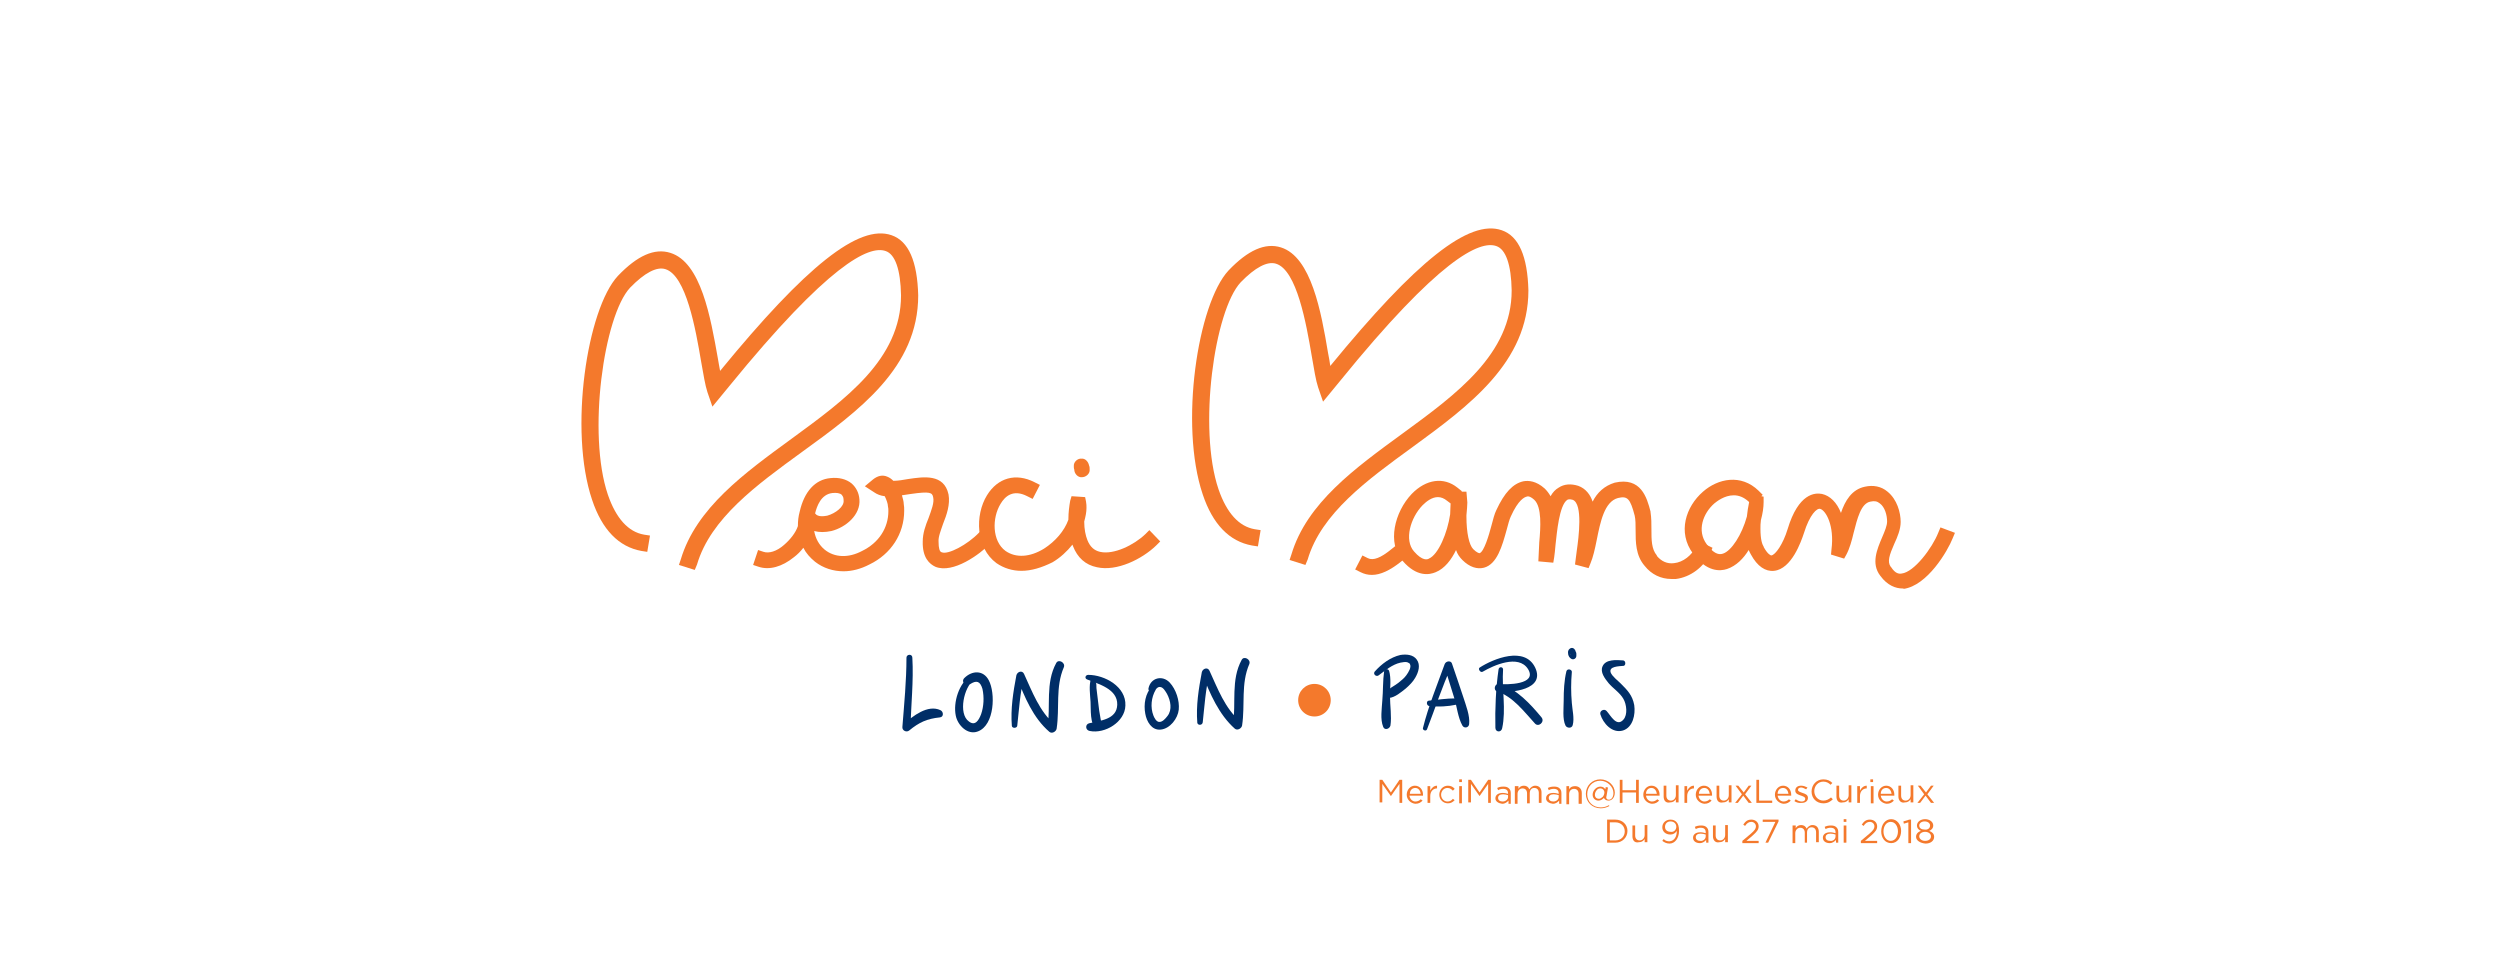 <?xml version="1.0" encoding="utf-8"?>
<!-- Generator: Adobe Illustrator 22.0.1, SVG Export Plug-In . SVG Version: 6.00 Build 0)  -->
<svg version="1.1" id="Calque_1" xmlns="http://www.w3.org/2000/svg" xmlns:xlink="http://www.w3.org/1999/xlink" x="0px" y="0px"
	 viewBox="0 0 552.7 212.1" style="enable-background:new 0 0 552.7 212.1;" xml:space="preserve">
<style type="text/css">
	.st0{fill:#F4792C;}
	.st1{fill:#002E67;}
</style>
<path class="st0" d="M153.6,126l-3.5-1.1l0.4-1.2c3.4-11.4,14.1-19.1,24.5-26.7c11.9-8.7,24.2-17.6,24.2-31.7
	c-0.1-5.7-1.3-9.1-3.4-9.8c-3.7-1.3-12.6,2.9-34.6,29.9l-3.7,4.5l-1.1-3.2c-0.5-1.5-0.9-4-1.4-6.8c-1.2-7.1-3.3-19-7.9-20.4
	c-1.9-0.6-4.6,0.8-7.8,4.1c-5.8,6.2-9.5,32.3-4.9,45.8c1.8,5.2,4.5,8.2,8,8.8l1.3,0.2l-0.6,3.6l-1.3-0.2c-5-0.9-8.7-4.7-10.9-11.3
	c-5.2-15.4-1.1-42.2,5.7-49.5c4.3-4.5,8.1-6.2,11.6-5.1c6.8,2.1,8.9,14.3,10.5,23.3c0.2,1,0.3,1.9,0.5,2.8
	c19-23.2,30.7-32.5,37.9-30c3.8,1.3,5.7,5.8,5.9,13.3c0,16-13.1,25.5-25.8,34.7c-9.9,7.2-20.1,14.6-23.1,24.8L153.6,126z"/>
<path class="st0" d="M288.6,124.9l-3.5-1.1l0.4-1.2c3.4-11.4,14.1-19.1,24.5-26.7c11.9-8.7,24.2-17.6,24.2-31.7
	c-0.1-5.7-1.3-9.1-3.4-9.8c-3.7-1.3-12.7,2.9-34.6,29.9l-3.7,4.5l-1.1-3.2c-0.5-1.5-0.9-4-1.4-6.9c-1.2-7.1-3.3-19-7.9-20.4
	c-1.9-0.6-4.6,0.8-7.8,4.1c-5.8,6.2-9.5,32.3-4.9,45.8c1.8,5.2,4.5,8.2,8,8.8l1.3,0.2l-0.6,3.6l-1.3-0.2c-5-0.9-8.7-4.7-10.9-11.3
	c-5.2-15.4-1.1-42.2,5.7-49.5c4.3-4.5,8.1-6.2,11.6-5.1c6.7,2.1,8.9,14.3,10.4,23.3c0.2,1.1,0.4,2,0.5,2.9
	c19-23.2,30.7-32.5,37.9-30c3.8,1.3,5.7,5.8,5.9,13.3c0,15.9-13.1,25.5-25.7,34.7c-9.9,7.2-20.1,14.6-23.1,24.8L288.6,124.9z"/>
<path class="st0" d="M303.3,127.1c-0.9,0-1.7-0.2-2.5-0.6l-1.2-0.6l1.6-3.1l1.2,0.6c1.2,0.6,2.9-0.1,5.1-1.9l1-0.8l2.2,2.7l-1,0.8
	C307.3,126.1,305.2,127.1,303.3,127.1z"/>
<path class="st0" d="M369.5,128c-2.3,0-4.4-1-5.9-2.9c-2-2.3-2-5.3-2-7.9c0-1.2,0-2.3-0.2-3.2c-1-3.8-1.6-4.4-3.7-3.9
	c-3,0.8-3.9,5.3-4.7,9.3c-0.4,2-0.8,3.8-1.4,5.2l-0.4,1l-3-0.8l0.4-3.1c0.4-2.8,1.4-10.3-0.9-11.2c-0.7-0.2-1-0.1-1.2,0
	c-1.8,1.2-2.3,7.3-2.6,9.9c-0.1,1.2-0.2,2.1-0.3,2.8l-0.2,1.2l-3.3-0.3l0.2-4.2c0.3-3.3,0.6-7.8-1.1-9.4c-1-0.9-1.5-0.8-1.7-0.7
	c-0.4,0.1-1.8,0.6-3.5,4.4c-0.3,0.6-0.6,1.8-0.9,2.9c-1,3.6-2.1,7.6-5,8.4c-1.5,0.4-3.2-0.1-4.8-1.7c-0.6-0.6-1.1-1.3-1.4-2.2
	c-1,2.1-2.5,4.1-4.5,4.9c-1.4,0.6-4.2,1.1-7.3-2.5c-3.5-3.9-1.8-10.8,2-14.8c3.2-3.3,7.1-3.8,10.1-1.4l1,0.8l-0.1,0.1h1.1l0.1,1.2
	c0,0.4,0.1,0.8,0.1,1.2c0,0.7-0.1,1.6-0.2,2.8c0,0.1,0,0.1,0,0.2v0.1c0,3.6,0.6,6.3,1.5,7.2c0.8,0.8,1.3,0.9,1.4,0.9
	c1-0.3,2.1-4.1,2.6-6c0.4-1.5,0.7-2.7,1.1-3.5c1.8-3.9,3.7-5.9,6-6.4l0,0c1.1-0.2,2.8-0.1,4.7,1.6c0.5,0.5,0.9,1,1.3,1.7
	c0.5-0.9,1.1-1.5,1.8-1.9c1.2-0.8,2.7-0.9,4.3-0.4c1.7,0.6,2.7,2,3.2,3.5c1-2,2.6-3.5,4.9-4.2c5.8-1.3,7.1,3.3,7.9,6.4v0.1
	c0.2,1.3,0.2,2.6,0.2,3.9c0,2.2,0,4.3,1.2,5.7v0.1c1,1.2,2.3,1.8,3.8,1.6c2-0.2,3.9-1.7,4.9-3.7l0.5-1.2l3.1,1.5l-0.5,1.2
	c-1.4,3.1-4.4,5.3-7.6,5.7C370.1,128,369.8,128,369.5,128z M317.9,109.9c-1.3,0-2.5,0.9-3.4,1.8c-2.7,2.8-4.1,7.7-1.9,10.2
	c1.9,2.2,3,1.8,3.3,1.6c2.1-0.9,4.1-5.7,4.7-9.8c0-0.9,0.1-1.7,0.1-2.4l-0.8-0.6C319.3,110.2,318.6,109.9,317.9,109.9z"/>
<path class="st0" d="M420.6,130.1c-1.4,0-3.3-0.6-4.9-2.8c-2.1-2.7-0.7-5.9,0.4-8.5c0.6-1.4,1.1-2.6,1.1-3.5c0-1.4-0.5-3.2-1.6-4
	c-0.6-0.5-1.2-0.6-2.1-0.4c-2.1,0.4-2.9,3.8-3.7,6.9c-0.4,1.7-0.9,3.5-1.6,4.8l-0.5,0.9l-2.9-0.9l0.1-1.1c0.7-5.4-1.3-8.7-2.5-9
	c-0.7-0.2-2.3,1.2-3.6,5.4c-0.6,1.8-2.7,7.9-6.6,8.3c-1.9,0.2-3.7-1-5.1-3.6c-0.2-0.3-0.3-0.6-0.5-1c-1.1,1.8-2.7,3.5-4.8,4.2
	c-1.5,0.5-4.5,0.7-7.5-3.4c-3.5-4.7-1.6-10.4,2.2-13.7l0,0c3.3-2.9,8.4-4,12.3-0.2l0.9,0.9l-0.3,0.3l0.5,0.1v1.2
	c0,1.2-0.2,2.5-0.6,4c-0.1,0.7-0.1,1.3-0.1,1.9c0,2.4,0.4,3.5,0.7,3.9v0.1c0.8,1.5,1.5,1.9,1.7,1.9c0.9-0.1,2.6-2.5,3.6-5.8
	c2.4-8,6.1-8.1,7.6-7.8c1.8,0.4,3.3,1.9,4.2,4.2c0.9-2.7,2.4-5.2,5.3-5.8c1.8-0.4,3.6-0.1,5,1.1c2.1,1.7,2.9,4.6,2.9,6.7
	c0,1.6-0.7,3.3-1.4,4.8c-1.1,2.5-1.6,4-0.8,5.1l0.1,0.1c0.9,1.4,1.7,1.5,2.3,1.4c2.8-0.3,6.8-5.7,8.1-9l0.5-1.2l3.2,1.2l-0.5,1.2
	c-1.1,2.8-5.6,10.5-10.9,11.2C421,130.1,420.8,130.1,420.6,130.1z M383.3,109.5c-2.1,0-3.8,1.4-4.3,1.8c-2.5,2.2-3.9,6-1.7,9
	c1.3,1.8,2.5,2.5,3.6,2.1c1.9-0.6,4.2-4.2,5.3-8.2c0.1-1.1,0.3-2.2,0.5-3.2l-0.1-0.1C385.5,109.9,384.4,109.5,383.3,109.5z"/>
<path class="st0" d="M186.5,126.3c-2.3,0-4.5-0.7-6.3-2.1c-1.1-0.9-2-1.9-2.6-3.1c-0.6,0.8-1.3,1.5-2.1,2.1
	c-2.6,2.1-5.4,2.9-7.8,2.1l-1.2-0.4l1.1-3.3l1.2,0.4c1.2,0.4,2.9-0.1,4.5-1.5c1.4-1.2,2.6-2.7,3.1-4.2v-0.1c0-1,0.1-2,0.4-3.1
	c1-4.4,3.4-7.1,6.8-7.4c1.8-0.2,3.5,0.2,4.7,1.2c1,0.9,1.6,2.1,1.7,3.5c0.3,3.4-3,6.2-6.2,7c-1.4,0.3-2.7,0.3-3.8,0
	c0.3,1.7,1.1,3.1,2.3,4.1c2.2,1.8,5.3,1.9,8.3,0.3c3.7-1.8,5.8-5.1,5.8-8.8c0-0.4,0-0.7-0.1-1.1c0-0.5-0.3-1.4-0.7-2.2
	c-0.9-0.1-1.7-0.4-2.4-0.9l-2-1.3l1.8-1.5c1-0.8,2.1-1.1,3.2-0.6c0.5,0.2,0.9,0.5,1.3,0.9c1,0,2.2-0.2,3.3-0.4
	c3.4-0.5,7.9-1.2,8.9,3.4c0.4,2.2-0.4,4.5-1.2,6.5c-0.5,1.5-1.1,2.9-1,4l0,0l0,0c0,1.3,0.2,2.2,0.7,2.3c1.4,0.6,5.7-1.7,8.2-4.3
	l0.9-0.9l2.5,2.4l-0.9,0.9c-2.2,2.3-8.2,6.7-12.1,5.1c-1.3-0.6-2.9-2-2.8-5.6c0-1.8,0.6-3.5,1.3-5.2c0.6-1.7,1.3-3.4,1-4.6
	c-0.2-1-0.7-1.3-4.9-0.7c-0.7,0.1-1.4,0.2-2,0.3c0.2,0.7,0.4,1.4,0.4,1.9c0.1,0.5,0.1,1,0.1,1.5c0,5.1-2.9,9.6-7.7,11.9
	C190.3,125.8,188.3,126.3,186.5,126.3z M180.2,113.5c0.6,0.9,2.1,0.6,2.7,0.5c1.8-0.5,3.8-2,3.6-3.4v-0.1c0-0.7-0.3-0.9-0.4-1.1
	c-0.4-0.4-1.2-0.5-2.1-0.4C181.5,109.3,180.6,111.9,180.2,113.5z"/>
<path class="st0" d="M225.8,126.2c-2,0-3.9-0.6-5.5-1.7c-4.6-3.4-4.8-10.6-2.1-15l0,0c2.4-3.9,6.4-5,10.5-2.9l1.2,0.6l-1.6,3.1
	l-1.2-0.6c-3.1-1.6-4.9,0-5.9,1.7c-1.9,3.1-1.9,8.2,1.1,10.4c2.3,1.6,5.4,1.4,8.5-0.5c2.5-1.6,4.5-3.9,5.4-6.4c0,0,0,0,0-0.1
	c0-1.5,0.2-3,0.4-4.1l0.3-1l3,0.2l0.2,1c0.1,0.5,0.1,1,0.1,1.4c0,0.9-0.2,1.9-0.5,3c0,1.7,0.3,3.1,0.7,4.1c0.6,1.5,1.5,2.3,2.8,2.6
	c3,0.7,7.5-1.5,10-3.9l0.9-0.9l2.4,2.5l-0.9,0.9c-3.1,3-8.7,5.8-13.1,4.8c-2.5-0.5-4.3-2.1-5.3-4.7c0-0.1-0.1-0.2-0.1-0.3
	c-1.2,1.5-2.7,2.9-4.4,3.9C230.3,125.5,228,126.2,225.8,126.2z"/>
<path class="st0" d="M237.4,103.1c0,0.2,0,0.5,0.1,0.7v0.1c0,0.1,0,0.1,0-0.1s0-0.2,0,0c0,0.9,0.8,1.8,1.7,1.7
	c0.9,0,1.8-0.8,1.7-1.7c0-0.3,0-0.6-0.1-0.8c-0.1-0.2-0.1-0.5,0,0.1c-0.1-0.9-0.8-1.8-1.7-1.7C238.3,101.3,237.3,102.1,237.4,103.1
	L237.4,103.1z"/>
<path class="st1" d="M200.4,145.4c0,5.1-0.5,10.2-0.9,15.3c-0.1,0.8,0.9,1.3,1.5,0.8c2.2-1.8,3.9-2.6,6.8-2.9
	c0.9-0.1,0.8-1.3,0.1-1.6c-2.8-1.3-6.1,1.3-8.1,3.1c0.5,0.3,1,0.5,1.5,0.8c0.1-5.2,0.7-10.3,0.4-15.5
	C201.7,144.5,200.4,144.6,200.4,145.4L200.4,145.4z"/>
<path class="st1" d="M214.6,149.4c-2.6,1.6-3.9,5.9-3.3,8.8c0.4,2.1,2.6,4.4,4.9,3.5c3.7-1.4,3.9-8.5,2.4-11.3
	c-1.2-2.3-3.7-2.2-5.4-0.5c-0.8,0.8,0.2,2,1.2,1.4c1.5-1,2.3-0.7,2.8,1c0.4,1.8,0.3,3.9-0.3,5.6c-0.5,1.3-1.3,2.7-2.7,1.6
	c-2.4-1.7-1.1-7.6,1.1-9.2C215.7,150,215.1,149.1,214.6,149.4L214.6,149.4z"/>
<path class="st1" d="M224.9,160.4c0.4-3.6,0.6-7.2,1.5-10.8c-0.5,0-1.1,0-1.6,0.1c1.7,4.4,3.6,9,7.2,12.1c0.6,0.5,1.5-0.1,1.6-0.7
	c0.7-4.6-0.3-9.2,1.6-13.6c0.4-1-1.2-1.9-1.7-0.9c-2.4,4.4-1.2,9.5-1.9,14.3c0.5-0.2,1-0.5,1.6-0.7c-3.4-2.9-5-7.3-6.8-11.2
	c-0.4-0.9-1.5-0.5-1.7,0.3c-0.7,3.7-1.3,7.4-1,11.2C223.8,161.1,224.9,161,224.9,160.4L224.9,160.4z"/>
<path class="st1" d="M265.9,159.7c0.4-3.6,0.6-7.2,1.5-10.8c-0.5,0-1.1,0-1.6,0.1c1.7,4.4,3.7,9,7.2,12.1c0.6,0.5,1.5-0.1,1.6-0.7
	c0.7-4.6-0.3-9.2,1.6-13.6c0.4-1-1.2-1.9-1.7-0.9c-2.4,4.4-1.2,9.5-1.9,14.3c0.5-0.2,1-0.5,1.6-0.7c-3.4-2.9-5-7.3-6.8-11.2
	c-0.4-0.9-1.5-0.5-1.7,0.3c-0.7,3.7-1.3,7.4-1,11.2C264.8,160.4,265.8,160.4,265.9,159.7L265.9,159.7z"/>
<path class="st1" d="M241.5,149.7L241.5,149.7c-0.2,0-0.3,0.1-0.3,0.3c-0.5,1.6-0.2,3.5-0.1,5.2c0.1,1.4-0.2,5.1,1.3,5.8
	c0.3,0.1,0.7,0,0.9-0.3c0.4-0.6,0.1-1.2,0-1.9c-0.2-1.1-0.4-2.3-0.5-3.4c-0.1-1.1-0.3-2.2-0.4-3.3c0-0.4,0-0.9-0.1-1.2
	c-0.2-0.6,0-0.5-0.4-0.3C242.2,150.3,241.9,149.6,241.5,149.7L241.5,149.7z"/>
<path class="st1" d="M240.3,150.2c2.5,1,6.8,2.1,6.7,5.6c-0.1,3.3-3.8,3.5-6.2,4.1c-0.9,0.2-0.9,1.5,0.1,1.7c3.4,0.7,7.8-2,7.9-5.6
	c0.2-4.2-4.6-6.8-8.2-6.8C240,149.2,239.7,149.9,240.3,150.2L240.3,150.2z"/>
<path class="st1" d="M254.7,151.7c-1.5,1.6-1.9,4-1.5,6.1c0.3,1.7,1.4,3.7,3.4,3.5c2.1-0.2,3.8-2.5,4-4.4c0.2-2-0.6-4.5-2-6
	c-1.6-1.7-4.2-1.1-4.7,1.3c-0.1,0.7,0.8,1.1,1.2,0.7c0.4-0.4,0.8-1.2,1.5-1c0.6,0.1,1.1,1,1.4,1.5c0.8,1.5,1.2,3.5,0.1,4.9
	c-0.4,0.5-1.1,1.4-1.9,1.3c-0.6-0.1-1-0.9-1.2-1.4c-0.7-1.8-0.5-4,0.5-5.7C255.9,152,255.2,151.2,254.7,151.7L254.7,151.7z"/>
<path class="st1" d="M306,148.4c-0.3,2.1-0.2,4.3-0.4,6.5c-0.1,1.8-0.5,4.1,0.2,5.8c0.3,0.8,1.4,0.5,1.6-0.3c0.3-2-0.1-4.4-0.1-6.5
	c0-1.8,0.3-3.9-0.2-5.6C306.9,147.8,306.1,147.8,306,148.4L306,148.4z"/>
<path class="st1" d="M304.8,149.3c1.5-1.1,3-2.4,4.8-2.8c0.5-0.1,1.1-0.2,1.5-0.1c0.3,0.1,0.6,0.3,0.6,0.4c0.4,0.7-0.3,1.8-0.8,2.5
	s-1.2,1.2-1.8,1.7c-0.9,0.7-2.1,1.2-2.8,2.1c-0.4,0.6,0.1,1.2,0.8,1.2c1.3-0.1,2.7-1.3,3.7-2.1c0.8-0.7,1.6-1.5,2.1-2.4
	c0.7-1.2,1.2-2.8,0.3-4c-0.8-1.1-2.3-1.2-3.6-1c-2.2,0.5-4.2,2-5.7,3.7C303.5,149.1,304.3,149.7,304.8,149.3L304.8,149.3z"/>
<path class="st1" d="M315.5,161.2c1.8-4.6,3.3-9.4,5.4-13.9c-0.5,0-1.1-0.1-1.6-0.1c0.7,2.4,1.5,4.7,2.2,7.1
	c0.6,1.9,0.8,4.3,1.8,6.1c0.4,0.7,1.4,0.5,1.5-0.3c0.2-1.9-0.7-4.1-1.3-6c-0.8-2.5-1.7-5-2.5-7.4c-0.2-0.7-1.3-0.6-1.6,0.1
	c-1.7,4.7-3.6,9.3-4.8,14.1C314.4,161.4,315.3,161.8,315.5,161.2L315.5,161.2z"/>
<path class="st1" d="M316,156.1c1.9,0.2,4.1,0.1,5.9-0.3c0.7-0.2,0.8-1.4-0.1-1.4c-2,0-4,0.3-5.9,0.5
	C315.3,154.9,315.3,156,316,156.1L316,156.1z"/>
<path class="st1" d="M331.3,148c-0.6,4.1-0.8,8.8-0.7,12.9c0,1,1.3,1.1,1.5,0.1c0.9-4.1-0.1-8.8,0.2-13
	C332.3,147.4,331.4,147.3,331.3,148L331.3,148z"/>
<path class="st1" d="M327.8,148.5c2.4-1.4,7.9-3.9,10-0.6c2.2,3.5-4.8,3.5-6.4,3.3c-1-0.1-1.3,1.4-0.4,1.7c3.4,1,6,4.5,8.3,7
	c0.8,1,2.3-0.3,1.5-1.3c-2.4-2.9-5.5-6.3-9.2-7.4c-0.1,0.6-0.3,1.1-0.4,1.7c2.9,0.3,10.5-0.4,8.2-5.3c-2.3-4.8-9.2-2-12.3,0
	C326.7,147.9,327.3,148.8,327.8,148.5L327.8,148.5z"/>
<path class="st1" d="M346.3,148.4c-0.5,2.1-0.6,4.3-0.6,6.5c0,1.6-0.3,4.1,0.4,5.5c0.3,0.6,1.4,0.7,1.6-0.1c0.4-1.5-0.1-3.4-0.2-4.9
	c-0.2-2.3-0.2-4.5,0-6.8C347.6,148,346.5,147.7,346.3,148.4L346.3,148.4z"/>
<path class="st1" d="M348.3,143.9c0-0.1-0.1-0.1-0.1-0.2c-0.1-0.2,0.1,0.1,0,0c-0.1-0.2-0.2-0.3-0.4-0.4c-0.5-0.2-1,0.2-1.1,0.6
	c-0.1,0.3,0,0.6,0,0.8c0.1,0.4,0.3,0.7,0.6,0.9c0.5,0.4,1.2,0,1.2-0.6c0-0.2,0-0.3,0-0.5s-0.1-0.4-0.2-0.5c0-0.1,0-0.2,0,0V143.9
	c0-0.1-0.1-0.2-0.1-0.3C348.2,143.7,348.3,144,348.3,143.9c-0.1,0.1-0.1,0.2-0.1,0.4l0,0c-0.1,0.1-0.3,0.3-0.4,0.4
	c-0.1,0-0.1,0-0.2,0s-0.3,0-0.4,0c-0.2-0.1-0.2-0.2-0.1-0.1C347.7,145.2,348.7,144.6,348.3,143.9L348.3,143.9z"/>
<path class="st1" d="M358.8,146c-1.4-0.1-3.8-0.3-4.5,1.3c-0.6,1.3,0.5,2.7,1.3,3.7c1,1.2,2.5,2.1,3.3,3.5c0.7,1.2,1,3.5,0,4.6
	c-1.5,1.7-2.8-0.9-3.7-1.9c-0.5-0.6-1.6-0.1-1.4,0.7c0.6,2,2.6,4.3,5,3.6c2.2-0.7,2.8-3.5,2.5-5.6c-0.4-2.2-1.5-3.3-3-4.8
	c-0.6-0.6-1.9-1.6-2.2-2.4c-0.5-1.4,1.8-1.4,2.9-1.5C359.5,147,359.4,146,358.8,146L358.8,146z"/>
<path class="st0" d="M294.2,154.8c0,2-1.6,3.6-3.6,3.6s-3.6-1.6-3.6-3.6s1.6-3.6,3.6-3.6S294.2,152.8,294.2,154.8z"/>
<g>
	<path class="st0" d="M305,172.4h0.6l1.9,2.8l1.9-2.8h0.6v5.1h-0.6v-4.2l-1.9,2.7h0l-1.9-2.7v4.1H305V172.4z"/>
	<path class="st0" d="M311,175.7L311,175.7c0-1.1,0.8-2,1.8-2c1.1,0,1.8,0.9,1.8,2c0,0.1,0,0.1,0,0.2h-3c0.1,0.8,0.7,1.3,1.3,1.3
		c0.5,0,0.9-0.2,1.2-0.5l0.4,0.3c-0.4,0.4-0.8,0.7-1.6,0.7C311.9,177.6,311,176.8,311,175.7z M314.1,175.5c-0.1-0.7-0.5-1.3-1.2-1.3
		c-0.7,0-1.2,0.5-1.2,1.3H314.1z"/>
	<path class="st0" d="M315.6,173.8h0.6v1c0.3-0.6,0.8-1.1,1.5-1.1v0.6h0c-0.8,0-1.5,0.6-1.5,1.7v1.5h-0.6V173.8z"/>
	<path class="st0" d="M318.2,175.7L318.2,175.7c0-1.1,0.8-2,1.9-2c0.7,0,1.2,0.3,1.5,0.7l-0.4,0.4c-0.3-0.3-0.6-0.6-1.2-0.6
		c-0.8,0-1.4,0.7-1.4,1.5v0c0,0.8,0.6,1.5,1.4,1.5c0.5,0,0.9-0.2,1.2-0.6l0.4,0.3c-0.4,0.4-0.8,0.7-1.5,0.7
		C319,177.6,318.2,176.7,318.2,175.7z"/>
	<path class="st0" d="M322.6,172.3h0.6v0.6h-0.6V172.3z M322.6,173.8h0.6v3.8h-0.6V173.8z"/>
	<path class="st0" d="M324.6,172.4h0.6l1.9,2.8l1.9-2.8h0.6v5.1h-0.6v-4.2l-1.9,2.7h0l-1.9-2.7v4.1h-0.6V172.4z"/>
	<path class="st0" d="M330.6,176.5L330.6,176.5c0-0.8,0.7-1.2,1.6-1.2c0.5,0,0.8,0.1,1.2,0.2v-0.1c0-0.7-0.4-1-1.1-1
		c-0.4,0-0.8,0.1-1.1,0.3l-0.2-0.5c0.4-0.2,0.8-0.3,1.4-0.3c0.5,0,0.9,0.1,1.2,0.4c0.3,0.3,0.4,0.6,0.4,1.1v2.3h-0.5V177
		c-0.3,0.3-0.7,0.7-1.4,0.7C331.3,177.6,330.6,177.2,330.6,176.5z M333.4,176.2v-0.4c-0.3-0.1-0.7-0.2-1.1-0.2
		c-0.7,0-1.1,0.3-1.1,0.8v0c0,0.5,0.4,0.8,1,0.8C332.8,177.2,333.4,176.8,333.4,176.2z"/>
	<path class="st0" d="M335.1,173.8h0.6v0.6c0.2-0.4,0.6-0.7,1.2-0.7c0.6,0,1,0.3,1.2,0.8c0.3-0.4,0.7-0.8,1.3-0.8
		c0.9,0,1.4,0.6,1.4,1.5v2.3h-0.6v-2.2c0-0.7-0.4-1.1-1-1.1c-0.6,0-1,0.4-1,1.2v2.2h-0.6v-2.2c0-0.7-0.4-1.1-1-1.1
		c-0.6,0-1.1,0.5-1.1,1.2v2.2h-0.6V173.8z"/>
	<path class="st0" d="M341.8,176.5L341.8,176.5c0-0.8,0.7-1.2,1.6-1.2c0.5,0,0.8,0.1,1.2,0.2v-0.1c0-0.7-0.4-1-1.1-1
		c-0.4,0-0.8,0.1-1.1,0.3l-0.2-0.5c0.4-0.2,0.8-0.3,1.4-0.3c0.5,0,0.9,0.1,1.2,0.4c0.3,0.3,0.4,0.6,0.4,1.1v2.3h-0.5V177
		c-0.3,0.3-0.7,0.7-1.4,0.7C342.5,177.6,341.8,177.2,341.8,176.5z M344.6,176.2v-0.4c-0.3-0.1-0.7-0.2-1.1-0.2
		c-0.7,0-1.1,0.3-1.1,0.8v0c0,0.5,0.4,0.8,1,0.8C344,177.2,344.6,176.8,344.6,176.2z"/>
	<path class="st0" d="M346.3,173.8h0.6v0.7c0.2-0.4,0.6-0.7,1.3-0.7c0.9,0,1.5,0.6,1.5,1.5v2.4H349v-2.2c0-0.7-0.4-1.1-1-1.1
		c-0.7,0-1.1,0.5-1.1,1.2v2.2h-0.6V173.8z"/>
	<path class="st0" d="M350.6,175.5c0-1.8,1.4-3.2,3.2-3.2c1.8,0,3.2,1.4,3.2,2.9c0,1.2-0.7,1.8-1.4,1.8c-0.5,0-0.9-0.3-1-0.6
		c-0.3,0.3-0.7,0.6-1.2,0.6c-0.7,0-1.3-0.5-1.3-1.3c0-1,0.9-1.8,1.7-1.8c0.6,0,0.9,0.3,1.1,0.6l0.1-0.5l0.5,0.1l-0.3,1.7
		c0,0.2-0.1,0.4-0.1,0.4c0,0.4,0.2,0.6,0.6,0.6c0.5,0,1-0.5,1-1.5c0-1.3-1.3-2.7-2.9-2.7c-1.7,0-2.9,1.3-2.9,3c0,1.6,1.2,2.9,3,2.9
		c0.7,0,1.3-0.2,1.8-0.5l0.1,0.2c-0.6,0.3-1.2,0.5-1.9,0.5C352,178.7,350.6,177.3,350.6,175.5z M354.3,176.2c0.2-0.2,0.4-0.6,0.4-1
		c0-0.5-0.4-0.9-0.9-0.9c-0.3,0-0.6,0.1-0.8,0.4c-0.2,0.2-0.4,0.6-0.4,1c0,0.6,0.4,0.9,0.9,0.9C353.8,176.6,354,176.4,354.3,176.2z"
		/>
	<path class="st0" d="M358.1,172.4h0.6v2.3h3v-2.3h0.6v5.1h-0.6v-2.3h-3v2.3h-0.6V172.4z"/>
	<path class="st0" d="M363.3,175.7L363.3,175.7c0-1.1,0.8-2,1.8-2c1.1,0,1.8,0.9,1.8,2c0,0.1,0,0.1,0,0.2h-3
		c0.1,0.8,0.7,1.3,1.3,1.3c0.5,0,0.9-0.2,1.2-0.5l0.4,0.3c-0.4,0.4-0.8,0.7-1.6,0.7C364.2,177.6,363.3,176.8,363.3,175.7z
		 M366.3,175.5c-0.1-0.7-0.5-1.3-1.2-1.3c-0.7,0-1.2,0.5-1.2,1.3H366.3z"/>
	<path class="st0" d="M367.8,176.1v-2.4h0.6v2.2c0,0.7,0.4,1.1,1,1.1c0.6,0,1.1-0.5,1.1-1.2v-2.2h0.6v3.8h-0.6v-0.7
		c-0.3,0.4-0.6,0.7-1.3,0.7C368.3,177.6,367.8,177,367.8,176.1z"/>
	<path class="st0" d="M372.4,173.8h0.6v1c0.3-0.6,0.8-1.1,1.5-1.1v0.6h0c-0.8,0-1.5,0.6-1.5,1.7v1.5h-0.6V173.8z"/>
	<path class="st0" d="M374.9,175.7L374.9,175.7c0-1.1,0.8-2,1.8-2c1.1,0,1.8,0.9,1.8,2c0,0.1,0,0.1,0,0.2h-3
		c0.1,0.8,0.7,1.3,1.3,1.3c0.5,0,0.9-0.2,1.2-0.5l0.4,0.3c-0.4,0.4-0.8,0.7-1.6,0.7C375.8,177.6,374.9,176.8,374.9,175.7z
		 M378,175.5c-0.1-0.7-0.5-1.3-1.2-1.3c-0.7,0-1.2,0.5-1.2,1.3H378z"/>
	<path class="st0" d="M379.5,176.1v-2.4h0.6v2.2c0,0.7,0.4,1.1,1,1.1c0.6,0,1.1-0.5,1.1-1.2v-2.2h0.6v3.8h-0.6v-0.7
		c-0.3,0.4-0.6,0.7-1.3,0.7C380,177.6,379.5,177,379.5,176.1z"/>
	<path class="st0" d="M385.5,175.2l1.1-1.5h0.6l-1.4,1.9l1.5,1.9h-0.7l-1.2-1.6l-1.2,1.6h-0.6l1.5-1.9l-1.4-1.9h0.6L385.5,175.2z"/>
	<path class="st0" d="M388.3,172.4h0.6v4.6h2.9v0.5h-3.5V172.4z"/>
	<path class="st0" d="M392.4,175.7L392.4,175.7c0-1.1,0.8-2,1.8-2c1.1,0,1.8,0.9,1.8,2c0,0.1,0,0.1,0,0.2h-3
		c0.1,0.8,0.7,1.3,1.3,1.3c0.5,0,0.9-0.2,1.2-0.5l0.4,0.3c-0.4,0.4-0.8,0.7-1.6,0.7C393.3,177.6,392.4,176.8,392.4,175.7z
		 M395.4,175.5c-0.1-0.7-0.5-1.3-1.2-1.3c-0.7,0-1.2,0.5-1.2,1.3H395.4z"/>
	<path class="st0" d="M396.7,177.1l0.3-0.4c0.4,0.3,0.9,0.5,1.3,0.5c0.5,0,0.8-0.2,0.8-0.6v0c0-0.4-0.4-0.5-0.9-0.7
		c-0.6-0.2-1.3-0.4-1.3-1.1v0c0-0.7,0.5-1.1,1.3-1.1c0.5,0,1,0.2,1.4,0.4l-0.3,0.4c-0.4-0.2-0.8-0.4-1.1-0.4c-0.4,0-0.7,0.2-0.7,0.5
		v0c0,0.4,0.5,0.5,1,0.7c0.6,0.2,1.2,0.4,1.2,1.1v0c0,0.7-0.6,1.1-1.3,1.1C397.7,177.6,397.1,177.4,396.7,177.1z"/>
	<path class="st0" d="M400.5,175L400.5,175c0-1.5,1.1-2.7,2.6-2.7c0.9,0,1.5,0.3,2,0.8l-0.4,0.4c-0.4-0.4-0.9-0.7-1.6-0.7
		c-1.1,0-2,0.9-2,2.1v0c0,1.2,0.9,2.1,2,2.1c0.7,0,1.2-0.3,1.7-0.7l0.4,0.4c-0.5,0.5-1.1,0.9-2.1,0.9
		C401.6,177.6,400.5,176.5,400.5,175z"/>
	<path class="st0" d="M406,176.1v-2.4h0.6v2.2c0,0.7,0.4,1.1,1,1.1c0.6,0,1.1-0.5,1.1-1.2v-2.2h0.6v3.8h-0.6v-0.7
		c-0.3,0.4-0.6,0.7-1.3,0.7C406.5,177.6,406,177,406,176.1z"/>
	<path class="st0" d="M410.6,173.8h0.6v1c0.3-0.6,0.8-1.1,1.5-1.1v0.6h0c-0.8,0-1.5,0.6-1.5,1.7v1.5h-0.6V173.8z"/>
	<path class="st0" d="M413.5,172.3h0.6v0.6h-0.6V172.3z M413.6,173.8h0.6v3.8h-0.6V173.8z"/>
	<path class="st0" d="M415.2,175.7L415.2,175.7c0-1.1,0.8-2,1.8-2c1.1,0,1.8,0.9,1.8,2c0,0.1,0,0.1,0,0.2h-3
		c0.1,0.8,0.7,1.3,1.3,1.3c0.5,0,0.9-0.2,1.2-0.5l0.4,0.3c-0.4,0.4-0.8,0.7-1.6,0.7C416.1,177.6,415.2,176.8,415.2,175.7z
		 M418.2,175.5c-0.1-0.7-0.5-1.3-1.2-1.3c-0.7,0-1.2,0.5-1.2,1.3H418.2z"/>
	<path class="st0" d="M419.7,176.1v-2.4h0.6v2.2c0,0.7,0.4,1.1,1,1.1c0.6,0,1.1-0.5,1.1-1.2v-2.2h0.6v3.8h-0.6v-0.7
		c-0.3,0.4-0.6,0.7-1.3,0.7C420.3,177.6,419.7,177,419.7,176.1z"/>
	<path class="st0" d="M425.8,175.2l1.1-1.5h0.6l-1.4,1.9l1.5,1.9h-0.7l-1.2-1.6l-1.2,1.6h-0.6l1.5-1.9l-1.4-1.9h0.6L425.8,175.2z"/>
	<path class="st0" d="M355.3,181.2h1.8c1.6,0,2.7,1.1,2.7,2.5v0c0,1.4-1.1,2.6-2.7,2.6h-1.8V181.2z M355.9,181.7v4.1h1.2
		c1.3,0,2.1-0.9,2.1-2v0c0-1.1-0.8-2-2.1-2H355.9z"/>
	<path class="st0" d="M360.9,184.9v-2.4h0.6v2.2c0,0.7,0.4,1.1,1,1.1c0.6,0,1.1-0.5,1.1-1.2v-2.2h0.6v3.8h-0.6v-0.7
		c-0.3,0.4-0.6,0.7-1.3,0.7C361.4,186.4,360.9,185.8,360.9,184.9z"/>
	<path class="st0" d="M370.7,183.8v-0.1c-0.3,0.5-0.8,0.8-1.4,0.8c-1.1,0-1.8-0.7-1.8-1.6v0c0-1,0.8-1.7,1.8-1.7
		c0.6,0,1,0.2,1.3,0.5c0.4,0.4,0.6,1,0.6,2v0c0,1.6-0.9,2.8-2.1,2.8c-0.7,0-1.2-0.3-1.6-0.6l0.3-0.4c0.4,0.4,0.8,0.5,1.3,0.5
		C370.2,185.9,370.7,184.9,370.7,183.8z M370.6,182.8L370.6,182.8c0-0.7-0.5-1.2-1.3-1.2s-1.2,0.6-1.2,1.2v0c0,0.7,0.5,1.1,1.3,1.1
		C370.1,184,370.6,183.4,370.6,182.8z"/>
	<path class="st0" d="M374.3,185.2L374.3,185.2c0-0.8,0.7-1.2,1.6-1.2c0.5,0,0.8,0.1,1.2,0.2V184c0-0.7-0.4-1-1.1-1
		c-0.4,0-0.8,0.1-1.1,0.3l-0.2-0.5c0.4-0.2,0.8-0.3,1.4-0.3c0.5,0,0.9,0.1,1.2,0.4c0.3,0.3,0.4,0.6,0.4,1.1v2.3h-0.5v-0.6
		c-0.3,0.3-0.7,0.7-1.4,0.7C375,186.4,374.3,186,374.3,185.2z M377.1,184.9v-0.4c-0.3-0.1-0.7-0.2-1.1-0.2c-0.7,0-1.1,0.3-1.1,0.8v0
		c0,0.5,0.4,0.8,1,0.8C376.5,186,377.1,185.5,377.1,184.9z"/>
	<path class="st0" d="M378.7,184.9v-2.4h0.6v2.2c0,0.7,0.4,1.1,1,1.1c0.6,0,1.1-0.5,1.1-1.2v-2.2h0.6v3.8h-0.6v-0.7
		c-0.3,0.4-0.6,0.7-1.3,0.7C379.3,186.4,378.7,185.8,378.7,184.9z"/>
	<path class="st0" d="M385.2,185.9l1.9-1.6c0.8-0.7,1.1-1.1,1.1-1.6c0-0.6-0.5-1-1-1c-0.6,0-1,0.3-1.4,0.9l-0.4-0.3
		c0.5-0.7,0.9-1.1,1.8-1.1c0.9,0,1.6,0.6,1.6,1.5v0c0,0.7-0.4,1.2-1.3,2l-1.4,1.2h2.7v0.5h-3.6V185.9z"/>
	<path class="st0" d="M392.5,181.7h-2.8v-0.5h3.5v0.4l-2.3,4.7h-0.6L392.5,181.7z"/>
	<path class="st0" d="M396.4,182.5h0.6v0.6c0.2-0.4,0.6-0.7,1.2-0.7c0.6,0,1,0.3,1.2,0.8c0.3-0.4,0.7-0.8,1.3-0.8
		c0.9,0,1.4,0.6,1.4,1.5v2.3h-0.6v-2.2c0-0.7-0.4-1.1-1-1.1c-0.6,0-1,0.4-1,1.2v2.2H399v-2.2c0-0.7-0.4-1.1-1-1.1
		c-0.6,0-1.1,0.5-1.1,1.2v2.2h-0.6V182.5z"/>
	<path class="st0" d="M403,185.2L403,185.2c0-0.8,0.7-1.2,1.6-1.2c0.5,0,0.8,0.1,1.2,0.2V184c0-0.7-0.4-1-1.1-1
		c-0.4,0-0.8,0.1-1.1,0.3l-0.2-0.5c0.4-0.2,0.8-0.3,1.4-0.3c0.5,0,0.9,0.1,1.2,0.4c0.3,0.3,0.4,0.6,0.4,1.1v2.3h-0.5v-0.6
		c-0.3,0.3-0.7,0.7-1.4,0.7C403.7,186.4,403,186,403,185.2z M405.8,184.9v-0.4c-0.3-0.1-0.7-0.2-1.1-0.2c-0.7,0-1.1,0.3-1.1,0.8v0
		c0,0.5,0.4,0.8,1,0.8C405.3,186,405.8,185.5,405.8,184.9z"/>
	<path class="st0" d="M407.6,181.1h0.6v0.6h-0.6V181.1z M407.6,182.5h0.6v3.8h-0.6V182.5z"/>
	<path class="st0" d="M411.4,185.9l1.9-1.6c0.8-0.7,1.1-1.1,1.1-1.6c0-0.6-0.5-1-1-1c-0.6,0-1,0.3-1.4,0.9l-0.4-0.3
		c0.5-0.7,0.9-1.1,1.8-1.1c0.9,0,1.6,0.6,1.6,1.5v0c0,0.7-0.4,1.2-1.3,2l-1.4,1.2h2.7v0.5h-3.6V185.9z"/>
	<path class="st0" d="M415.9,183.8L415.9,183.8c0-1.5,0.9-2.7,2.2-2.7s2.2,1.2,2.2,2.6v0c0,1.4-0.8,2.7-2.2,2.7
		C416.7,186.4,415.9,185.2,415.9,183.8z M419.6,183.8L419.6,183.8c0-1.1-0.6-2.1-1.6-2.1c-1,0-1.6,1-1.6,2.1v0
		c0,1.1,0.6,2.1,1.6,2.1C419,185.9,419.6,184.9,419.6,183.8z"/>
	<path class="st0" d="M421.9,181.8l-1,0.3l-0.1-0.5l1.3-0.4h0.4v5.2h-0.6V181.8z"/>
	<path class="st0" d="M423.6,185L423.6,185c0-0.6,0.4-1.1,1.1-1.3c-0.5-0.2-0.9-0.6-0.9-1.2v0c0-0.8,0.8-1.4,1.8-1.4
		s1.8,0.6,1.8,1.4v0c0,0.6-0.4,1-0.9,1.2c0.6,0.2,1.1,0.6,1.1,1.3v0c0,0.9-0.8,1.5-1.9,1.5C424.5,186.4,423.6,185.8,423.6,185z
		 M426.9,184.9L426.9,184.9c0-0.6-0.6-1-1.3-1c-0.7,0-1.3,0.4-1.3,1v0c0,0.5,0.5,1,1.3,1C426.4,185.9,426.9,185.5,426.9,184.9z
		 M426.7,182.5L426.7,182.5c0-0.5-0.5-0.9-1.2-0.9c-0.7,0-1.2,0.4-1.2,0.9v0c0,0.6,0.5,0.9,1.2,0.9
		C426.2,183.5,426.7,183.1,426.7,182.5z"/>
</g>
</svg>
